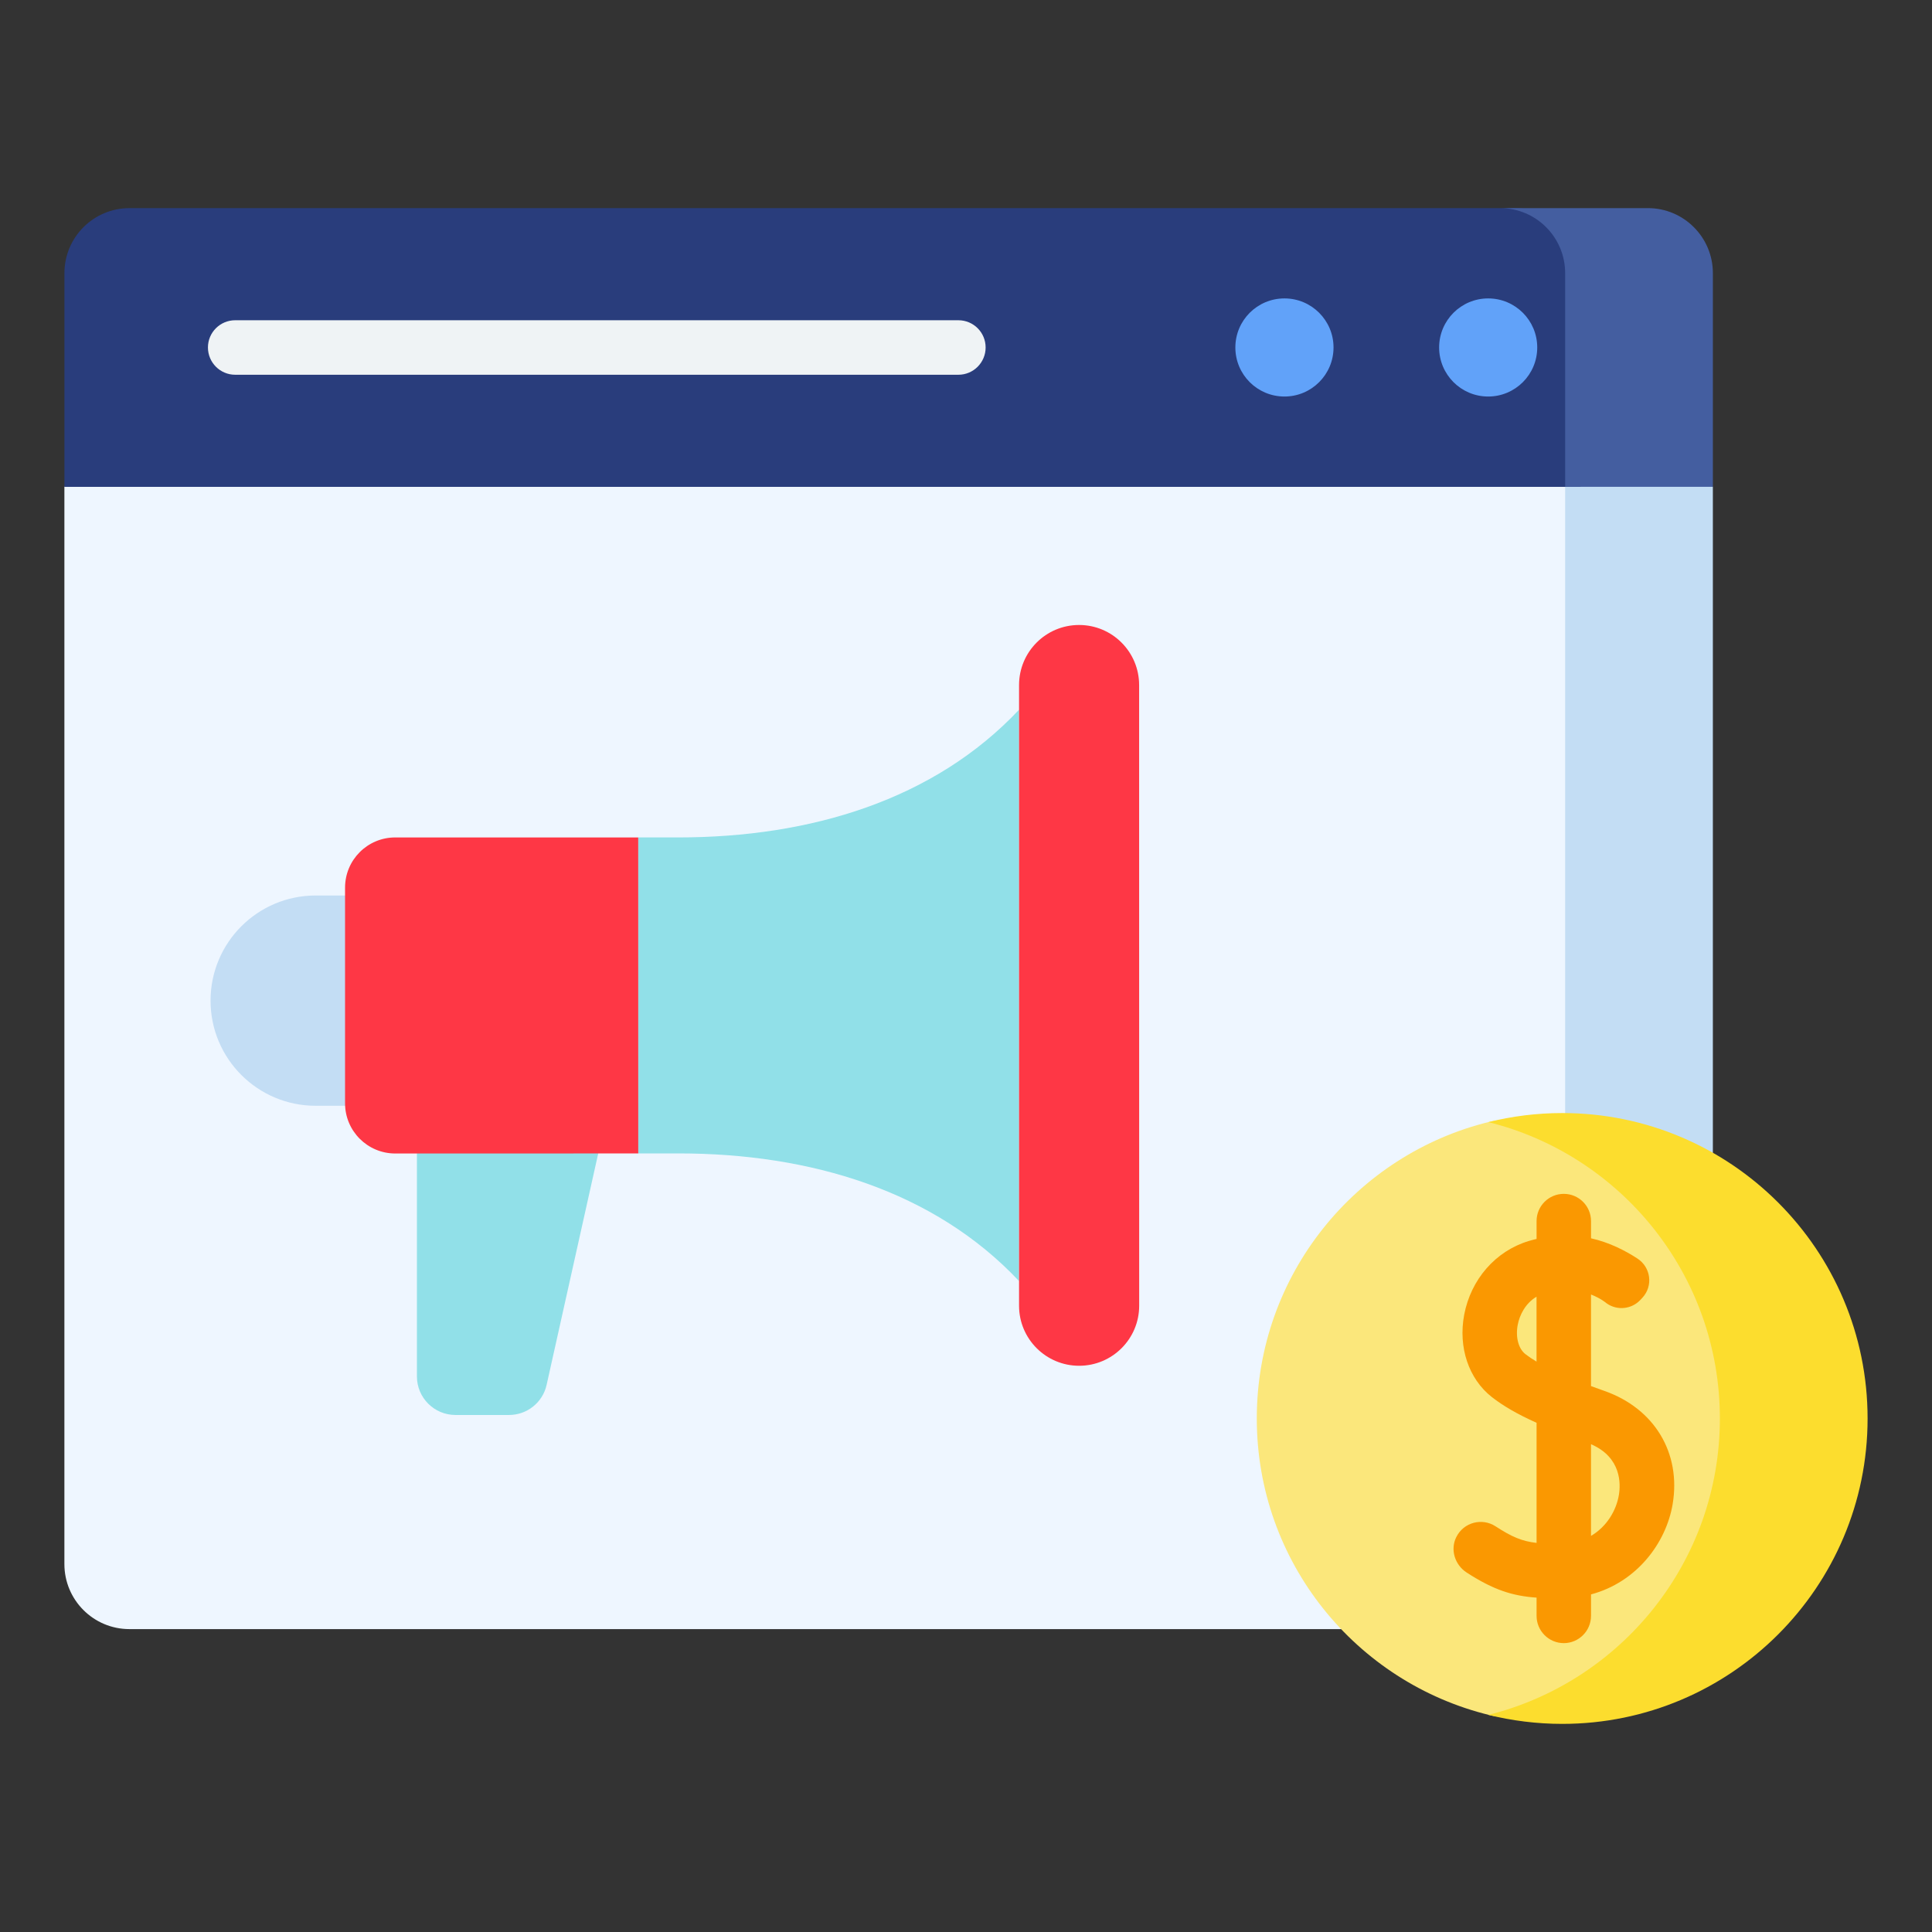 <?xml version="1.0" encoding="utf-8"?>
<!-- Generator: Adobe Illustrator 16.0.0, SVG Export Plug-In . SVG Version: 6.00 Build 0)  -->
<!DOCTYPE svg PUBLIC "-//W3C//DTD SVG 1.1//EN" "http://www.w3.org/Graphics/SVG/1.1/DTD/svg11.dtd">
<svg version="1.1" id="Capa_1" xmlns="http://www.w3.org/2000/svg" xmlns:xlink="http://www.w3.org/1999/xlink" x="0px" y="0px"
	 width="100px" height="100px" viewBox="490 490 100 100" enable-background="new 490 490 100 100" xml:space="preserve">
<rect x="490" y="490" width="100" height="100" fill="#333333" stroke="none"/>
<g>
	<path fill="#EEF6FF" d="M476.144,681.754c3.976-3.975,9.261-6.164,14.882-6.164c3.831,0,7.504,1.016,10.714,2.92v-36.219h-76.351
		v66.561c0,1.154,0.945,2.1,2.1,2.1h48.109C467.943,702.709,468.124,689.773,476.144,681.754z"/>
	<path fill="#C3DDF4" d="M430.153,708.852v-66.561h-4.764v66.561c0,1.154,0.945,2.1,2.1,2.1h4.764
		C431.097,710.951,430.153,710.006,430.153,708.852z"/>
	<path fill="#293D7C" d="M500.54,631h-73.95c-0.66,0-1.2,0.541-1.2,1.201v10.686h76.351v-10.686
		C501.74,631.541,501.2,631,500.54,631z"/>
	<path fill="#1A2B63" d="M431.353,631h-4.764c-0.66,0-1.2,0.541-1.2,1.201v10.686h4.764v-10.686
		C430.153,631.541,430.693,631,431.353,631z"/>
	<path fill="#69CDFF" d="M458.627,668.514c0,0.578-0.473,1.051-1.05,1.051h-23.406c-0.577,0-1.05-0.473-1.05-1.051v-16.785
		c0-0.578,0.473-1.051,1.05-1.051h23.405c0.578,0,1.051,0.473,1.051,1.051V668.514L458.627,668.514z"/>
	<path fill="#52BBEF" d="M437.885,668.514v-16.785c0-0.578,0.473-1.051,1.05-1.051h-4.764c-0.577,0-1.05,0.473-1.05,1.051v16.785
		c0,0.578,0.473,1.051,1.05,1.051h4.764C438.357,669.564,437.885,669.092,437.885,668.514z"/>
	<path fill="#FF9518" d="M470.996,690.184h-36.824c-0.577,0-1.05,0.473-1.05,1.049v10.041c0,0.578,0.473,1.051,1.05,1.051h36.596
		C469.66,698.352,469.735,694.117,470.996,690.184z"/>
	<path fill="#EF8318" d="M437.885,701.273v-10.041c0-0.576,0.473-1.049,1.05-1.049h-4.764c-0.577,0-1.05,0.473-1.05,1.049v10.041
		c0,0.578,0.473,1.051,1.05,1.051h4.764C438.357,702.324,437.885,701.852,437.885,701.273z"/>
	<path fill="#FFD00D" d="M470.996,690.184h-7.624v12.141h7.396C469.66,698.352,469.735,694.117,470.996,690.184z"/>
	<g>
		<path fill="#91E0E8" d="M492.755,652.254h-25.747c-0.87,0-1.575-0.705-1.575-1.576c0-0.869,0.705-1.574,1.575-1.574h25.747
			c0.871,0,1.575,0.705,1.575,1.574C494.331,651.549,493.626,652.254,492.755,652.254z"/>
		<path fill="#91E0E8" d="M492.755,658.549h-25.747c-0.87,0-1.575-0.705-1.575-1.576c0-0.869,0.705-1.574,1.575-1.574h25.747
			c0.871,0,1.575,0.705,1.575,1.574C494.331,657.844,493.626,658.549,492.755,658.549z"/>
		<path fill="#91E0E8" d="M492.755,664.844h-25.747c-0.87,0-1.575-0.705-1.575-1.574c0-0.871,0.705-1.576,1.575-1.576h25.747
			c0.871,0,1.575,0.705,1.575,1.576C494.331,664.139,493.626,664.844,492.755,664.844z"/>
		<path fill="#91E0E8" d="M492.755,671.139h-25.747c-0.87,0-1.575-0.705-1.575-1.574c0-0.871,0.705-1.576,1.575-1.576h25.747
			c0.871,0,1.575,0.705,1.575,1.576C494.331,670.434,493.626,671.139,492.755,671.139z"/>
		<path fill="#91E0E8" d="M488.284,675.768h-55.162c-0.871,0-1.576,0.705-1.576,1.574s0.705,1.576,1.576,1.576h46.536
			C482.259,677.24,485.193,676.166,488.284,675.768z"/>
		<path fill="#91E0E8" d="M475.734,682.176h-42.612c-0.871,0-1.576,0.705-1.576,1.574s0.705,1.576,1.576,1.576h40.154
			C473.982,684.217,474.801,683.162,475.734,682.176z"/>
	</g>
	<path fill="#E26693" d="M432.718,638.27c-0.416,0-0.821-0.168-1.115-0.461c-0.292-0.293-0.46-0.699-0.46-1.115
		c0-0.414,0.168-0.818,0.46-1.113c0.293-0.293,0.699-0.461,1.115-0.461c0.415,0,0.821,0.168,1.113,0.461
		c0.294,0.295,0.462,0.699,0.462,1.113c0,0.416-0.168,0.822-0.462,1.115C433.539,638.102,433.131,638.27,432.718,638.27z"/>
	<path fill="#FFAF10" d="M437.883,638.27c-0.414,0-0.821-0.168-1.113-0.463c-0.294-0.291-0.462-0.697-0.462-1.113
		c0-0.414,0.168-0.818,0.462-1.113c0.293-0.293,0.699-0.461,1.113-0.461c0.416,0,0.821,0.168,1.116,0.461
		c0.292,0.295,0.459,0.699,0.459,1.113s-0.168,0.822-0.459,1.113C438.705,638.102,438.299,638.27,437.883,638.27z"/>
	<path fill="#37C47A" d="M443.051,638.27c-0.416,0-0.821-0.168-1.113-0.461c-0.294-0.293-0.463-0.699-0.463-1.115
		c0-0.414,0.168-0.818,0.463-1.113c0.292-0.293,0.697-0.461,1.113-0.461c0.414,0,0.821,0.168,1.113,0.461
		c0.293,0.295,0.462,0.699,0.462,1.113c0,0.416-0.168,0.822-0.462,1.115C443.87,638.102,443.464,638.27,443.051,638.27z"/>
	<path fill="#445EA0" d="M511.451,712.744l-4.317,4.316l8.493,8.494c1.522-1.354,2.964-2.795,4.317-4.318L511.451,712.744z"/>
	<path fill="#293D7C" d="M513.165,710.141l-3.577-3.578c-0.952,1.781-2.178,3.455-3.679,4.957c-1.483,1.484-3.15,2.719-4.949,3.684
		l3.571,3.572c0.407,0.408,1.076,0.408,1.484,0l7.149-7.15C513.573,711.217,513.573,710.549,513.165,710.141z"/>
	<path fill="#1A2B63" d="M506.981,716.322l-3.054-3.051c-0.938,0.729-1.931,1.375-2.968,1.932l3.57,3.57
		c0.408,0.408,1.077,0.408,1.485,0l2.45-2.451C508.057,716.732,507.39,716.732,506.981,716.322z"/>
	<path fill="#445EA0" d="M506.206,681.457c8.384,8.383,8.384,21.975,0,30.359c-8.382,8.383-21.975,8.383-30.358,0
		c-8.384-8.385-8.383-21.977,0-30.359C484.231,673.072,497.824,673.072,506.206,681.457z"/>
	<path fill="#69CDFF" d="M501.67,707.279c-5.878,5.879-15.408,5.879-21.287,0c-5.878-5.879-5.878-15.408,0-21.287
		c5.877-5.877,15.409-5.877,21.287,0C507.547,691.871,507.547,701.4,501.67,707.279z"/>
	<path fill="#52BBEF" d="M501.67,707.279c0.534-0.535,1.02-1.102,1.457-1.691c-5.892,4.369-14.251,3.883-19.594-1.459
		c-5.342-5.342-5.827-13.701-1.459-19.594c-0.591,0.438-1.155,0.924-1.691,1.457c-5.878,5.879-5.878,15.408,0,21.287
		C486.262,713.158,495.792,713.158,501.67,707.279z"/>
	<path fill="#445EA0" d="M500.54,631h-50.806v11.887h52.006v-10.686C501.74,631.541,501.2,631,500.54,631z"/>
	<g>
		<circle fill="#D9EAFC" cx="493.613" cy="686.558" r="2.521"/>
		<circle fill="#D9EAFC" cx="498.907" cy="689.178" r="1.785"/>
	</g>
</g>
<g>
	<path fill="#91E0E8" d="M704.873,634.896h-43.707v16.912c0,0.502-0.412,0.912-0.914,0.912h-5.941v16.461
		c0,0.677,0.555,1.233,1.232,1.233h49.33c0.68,0,1.234-0.557,1.234-1.233V636.13C706.107,635.451,705.553,634.896,704.873,634.896z"
		/>
	<path fill="#5DC1D8" d="M657.934,669.182v-16.461h-3.623v16.461c0,0.677,0.555,1.233,1.232,1.233h3.625
		C658.49,670.415,657.934,669.858,657.934,669.182z"/>
	<path fill="#0F9390" d="M694.277,654.207c-0.438-0.518-1.154-0.518-1.592,0l-6.41,7.607c-0.438,0.52-1.152,0.52-1.588,0
		l-12.104-14.357c-0.438-0.518-1.152-0.518-1.59,0l-16.684,19.792v1.933c0,0.677,0.555,1.233,1.232,1.233h49.33
		c0.68,0,1.234-0.557,1.234-1.233v-0.941L694.277,654.207z"/>
	<circle fill="#FFFFFF" cx="697.465" cy="644.075" r="4.625"/>
	<path fill="#D9EAFC" d="M695.396,644.074c0-2.111,1.414-3.89,3.348-4.444c-0.406-0.116-0.836-0.181-1.279-0.181
		c-2.553,0-4.623,2.07-4.623,4.625s2.07,4.625,4.623,4.625c0.443,0,0.873-0.063,1.279-0.18
		C696.811,647.965,695.396,646.186,695.396,644.074z"/>
	<path fill="#FE3745" d="M661.348,651.99c0,0.503-0.41,0.914-0.914,0.914h-46.961c-0.502,0-0.912-0.411-0.912-0.914v-35.813
		c0-0.503,0.41-0.914,0.912-0.914h46.961c0.504,0,0.914,0.411,0.914,0.914V651.99z"/>
	<path fill="#FFFFFF" d="M627.633,625.147c0-1.005,0.713-1.416,1.583-0.914l15.477,8.937c0.871,0.502,0.871,1.324,0,1.828
		l-15.477,8.935c-0.87,0.503-1.583,0.092-1.583-0.913V625.147z"/>
	<path fill="#D9EAFC" d="M631.259,625.414l-2.043-1.181c-0.87-0.502-1.583-0.091-1.583,0.914v17.872
		c0,1.005,0.713,1.416,1.583,0.913l2.043-1.179V625.414z"/>
	<g>
		<path fill="#B7092B" d="M658.514,622.299c0,0.301-0.248,0.548-0.551,0.548h-3.834c-0.303,0-0.55-0.247-0.55-0.548v-3.837
			c0-0.301,0.247-0.548,0.55-0.548h3.834c0.303,0,0.551,0.247,0.551,0.548V622.299L658.514,622.299z"/>
		<path fill="#B7092B" d="M658.514,629.15c0,0.301-0.248,0.549-0.551,0.549h-3.834c-0.303,0-0.55-0.248-0.55-0.549v-3.837
			c0-0.301,0.247-0.548,0.55-0.548h3.834c0.303,0,0.551,0.247,0.551,0.548V629.15L658.514,629.15z"/>
		<path fill="#B7092B" d="M658.514,636.002c0,0.301-0.248,0.548-0.551,0.548h-3.834c-0.303,0-0.55-0.247-0.55-0.548v-3.837
			c0-0.301,0.247-0.548,0.55-0.548h3.834c0.303,0,0.551,0.247,0.551,0.548V636.002L658.514,636.002z"/>
		<path fill="#B7092B" d="M658.514,642.854c0,0.301-0.248,0.547-0.551,0.547h-3.834c-0.303,0-0.55-0.246-0.55-0.547v-3.837
			c0-0.302,0.247-0.548,0.55-0.548h3.834c0.303,0,0.551,0.246,0.551,0.548V642.854L658.514,642.854z"/>
		<path fill="#B7092B" d="M658.514,649.704c0,0.302-0.248,0.548-0.551,0.548h-3.834c-0.303,0-0.55-0.246-0.55-0.548v-3.836
			c0-0.302,0.247-0.549,0.55-0.549h3.834c0.303,0,0.551,0.247,0.551,0.549V649.704L658.514,649.704z"/>
		<path fill="#B7092B" d="M620.327,622.299c0,0.301-0.247,0.548-0.548,0.548h-3.836c-0.301,0-0.549-0.247-0.549-0.548v-3.837
			c0-0.301,0.248-0.548,0.549-0.548h3.836c0.301,0,0.548,0.247,0.548,0.548V622.299z"/>
		<path fill="#B7092B" d="M620.327,629.15c0,0.301-0.247,0.549-0.548,0.549h-3.836c-0.301,0-0.549-0.248-0.549-0.549v-3.837
			c0-0.301,0.248-0.548,0.549-0.548h3.836c0.301,0,0.548,0.247,0.548,0.548V629.15z"/>
		<path fill="#B7092B" d="M620.327,636.002c0,0.301-0.247,0.548-0.548,0.548h-3.836c-0.301,0-0.549-0.247-0.549-0.548v-3.837
			c0-0.301,0.248-0.548,0.549-0.548h3.836c0.301,0,0.548,0.247,0.548,0.548V636.002z"/>
		<path fill="#B7092B" d="M620.327,642.854c0,0.301-0.247,0.547-0.548,0.547h-3.836c-0.301,0-0.549-0.246-0.549-0.547v-3.837
			c0-0.302,0.248-0.548,0.549-0.548h3.836c0.301,0,0.548,0.246,0.548,0.548V642.854z"/>
		<path fill="#B7092B" d="M620.327,649.704c0,0.302-0.247,0.548-0.548,0.548h-3.836c-0.301,0-0.549-0.246-0.549-0.548v-3.836
			c0-0.302,0.248-0.549,0.549-0.549h3.836c0.301,0,0.548,0.247,0.548,0.549V649.704z"/>
	</g>
	<path fill="#52BBEF" d="M650.189,657.277h-31.775c-0.504,0-0.914,0.412-0.914,0.915v12.104c1.266,4.238,3.141,8.212,5.523,11.819
		h11.526l7.451,7.449c0.355,0.354,0.646,0.235,0.646-0.27v-7.18h7.543c0.502,0,0.914-0.412,0.914-0.916v-23.007
		C651.102,657.689,650.689,657.277,650.189,657.277z"/>
	<path fill="#1E99D6" d="M621.125,658.192c0-0.503,0.412-0.915,0.914-0.915h-3.625c-0.504,0-0.914,0.412-0.914,0.915v12.104
		c0.906,3.035,2.129,5.939,3.625,8.664V658.192z"/>
	<g>
		<path fill="#FFFFFF" d="M643.369,666.359h-18.136c-0.757,0-1.37-0.612-1.37-1.367c0-0.76,0.613-1.372,1.37-1.372h18.136
			c0.757,0,1.37,0.612,1.37,1.372C644.739,665.747,644.126,666.359,643.369,666.359z"/>
		<path fill="#FFFFFF" d="M643.369,671.133h-18.136c-0.757,0-1.37-0.613-1.37-1.371c0-0.756,0.613-1.372,1.37-1.372h18.136
			c0.757,0,1.37,0.616,1.37,1.372C644.739,670.52,644.126,671.133,643.369,671.133z"/>
		<path fill="#FFFFFF" d="M634.337,675.902h-9.104c-0.757,0-1.37-0.613-1.37-1.372c0-0.755,0.613-1.367,1.37-1.367h9.104
			c0.757,0,1.37,0.612,1.37,1.367C635.707,675.289,635.094,675.902,634.337,675.902z"/>
	</g>
	<path fill="#EF8318" d="M685.146,698.75l-0.123-3.9v-18.824c0-0.504-0.408-0.915-0.914-0.915h-28.794
		c-0.503,0-0.914,0.411-0.914,0.915v21.8c0,0.501,0.411,0.912,0.914,0.912h22.45L685.146,698.75z"/>
	<path fill="#DB722C" d="M658.027,697.825v-21.8c0-0.504,0.411-0.915,0.912-0.915h-3.624c-0.503,0-0.914,0.411-0.914,0.915v21.8
		c0,0.501,0.411,0.912,0.914,0.912h3.624C658.438,698.737,658.027,698.326,658.027,697.825z"/>
	<path fill="#FFFFFF" d="M664.635,681.995c0-1.006,0.715-1.417,1.584-0.912l8.537,4.927c0.869,0.505,0.869,1.327,0,1.828
		l-8.537,4.93c-0.869,0.501-1.584,0.09-1.584-0.916V681.995z"/>
</g>
<g>
	<g>
		<g>
			<g>
				<g>
					<path fill="#EEF6FF" d="M568.446,574.322c1.858,0,3.364-1.507,3.364-3.365v-59.509h-72.139l-6.338,3.75v55.759
						c0,1.858,1.507,3.365,3.365,3.365h78.594l0,0H568.446L568.446,574.322z"/>
					<path fill="#C3DDF4" d="M572.321,511.448h-1.309v59.509c0,1.858-1.507,3.365-3.364,3.365h7.645
						c1.858,0,3.365-1.507,3.365-3.365v-55.759L572.321,511.448z"/>
					<path fill="#293D7C" d="M571.811,504.138c0-1.858-1.506-3.365-3.364-3.365h-71.747c-1.858,0-3.365,1.507-3.365,3.365v11.061
						h78.477V504.138z"/>
					<path fill="#445EA0" d="M575.293,500.772h-7.645c1.857,0,3.364,1.507,3.364,3.365v11.061h7.646v-11.061
						C578.658,502.279,577.151,500.772,575.293,500.772z"/>
					<g>
						<path fill="#61A2F9" d="M556.484,505.446c1.4,0,2.539,1.136,2.539,2.539s-1.139,2.539-2.539,2.539
							c-1.406,0-2.542-1.136-2.542-2.539S555.078,505.446,556.484,505.446z"/>
						<circle fill="#61A2F9" cx="567.028" cy="507.985" r="2.539"/>
					</g>
					<g>
						<path fill="#EFF3F5" d="M539.606,509.397h-37.432c-0.78,0-1.411-0.634-1.411-1.412s0.631-1.409,1.411-1.409h37.432
							c0.78,0,1.41,0.631,1.41,1.409S540.387,509.397,539.606,509.397z"/>
					</g>
				</g>
			</g>
		</g>
		<g>
			<g>
				<g>
					<g>
						<g>
							<g>
								<g>
									<g>
										<g>
											<g>
												<g>
													<path fill="#91E0E8" d="M516.346,563.239h-2.771c-1.101,0-1.995-0.893-1.995-1.995v-14.009h9.934l-3.221,14.444
														C518.091,562.592,517.281,563.239,516.346,563.239z"/>
												</g>
											</g>
										</g>
									</g>
								</g>
							</g>
						</g>
					</g>
				</g>
			</g>
			<g>
				<g>
					<path fill="#C3DDF4" d="M510.996,536.351h-4.656c-3.006,0-5.442,2.436-5.442,5.443c0,3.005,2.437,5.441,5.442,5.441h4.657
						L510.996,536.351z"/>
					<path fill="#91E0E8" d="M542.746,526.735c-4.387,4.663-10.779,6.61-17.635,6.61h-2.077l0.001,16.355h2.077
						c6.855,0,13.25,1.945,17.633,6.607V526.735z"/>
					<g>
						<path fill="#DAEAEF" d="M515.195,549.414h-4.152c0.004,0,0.01,0.003,0.015,0.003l4.21-0.003
							C515.244,549.414,515.219,549.414,515.195,549.414z"/>
					</g>
					<path fill="#FE3745" d="M523.034,533.346h-12.578c-1.434,0-2.596,1.163-2.596,2.598v11.163c0,1.435,1.164,2.598,2.598,2.598
						l12.578-0.003L523.034,533.346z"/>
				</g>
				<path fill="#FE3745" d="M545.856,560.692c1.716,0,3.108-1.393,3.108-3.108l-0.003-32.124c0-1.719-1.392-3.111-3.108-3.111
					c-1.719,0-3.107,1.393-3.107,3.111v32.124C542.746,559.303,544.141,560.692,545.856,560.692z"/>
			</g>
		</g>
		<g>
			<g>
				<path fill="#FBE77B" d="M579.564,563.421c0-7.126-4.62-13.17-11.032-15.302c-0.457-0.153-0.948-0.173-1.417-0.059
					c-6.926,1.683-12.064,7.922-12.064,15.36s5.139,13.675,12.064,15.357c0.469,0.117,0.96,0.095,1.417-0.056
					C574.944,576.588,579.564,570.547,579.564,563.421L579.564,563.421z"/>
				<path fill="#FCDD2E" d="M570.859,547.611c-1.316,0-2.601,0.165-3.822,0.469c6.881,1.711,11.983,7.928,11.983,15.341
					c0,7.411-5.103,13.627-11.983,15.341c1.222,0.301,2.506,0.466,3.822,0.466c8.728,0,15.807-7.079,15.807-15.807
					C586.666,554.69,579.587,547.611,570.859,547.611L570.859,547.611z"/>
				<path fill="#FA9801" d="M573.056,561.998c-0.231-0.081-0.466-0.168-0.706-0.254v-4.74c0.496,0.192,0.787,0.435,0.809,0.457
					c0.547,0.388,1.298,0.307,1.753-0.184l0.101-0.109c0.563-0.611,0.435-1.576-0.263-2.028c-0.642-0.416-1.445-0.831-2.399-1.046
					v-0.891c0-0.778-0.631-1.409-1.409-1.409s-1.409,0.631-1.409,1.409v0.924c-0.134,0.033-0.271,0.066-0.407,0.108
					c-1.713,0.517-2.991,1.979-3.34,3.817c-0.315,1.686,0.231,3.314,1.426,4.255c0.595,0.466,1.328,0.89,2.321,1.337v6.216
					c-0.745-0.083-1.272-0.304-2.12-0.856c-0.698-0.457-1.655-0.215-2.037,0.559c-0.321,0.645-0.072,1.434,0.533,1.827
					c1.409,0.915,2.396,1.217,3.624,1.303v0.943c0,0.778,0.631,1.412,1.409,1.412s1.409-0.634,1.409-1.412v-1.11
					c2.369-0.631,3.887-2.665,4.225-4.671C577.021,565.209,575.637,562.91,573.056,561.998z M568.951,560.087
					c-0.357-0.282-0.514-0.876-0.394-1.513c0.098-0.514,0.401-1.119,0.974-1.456v3.359
					C569.319,560.352,569.124,560.221,568.951,560.087z M573.792,567.386c-0.134,0.795-0.622,1.63-1.442,2.112v-4.746
					C573.929,565.436,573.89,566.809,573.792,567.386z"/>
			</g>
		</g>
	</g>
</g>
</svg>
